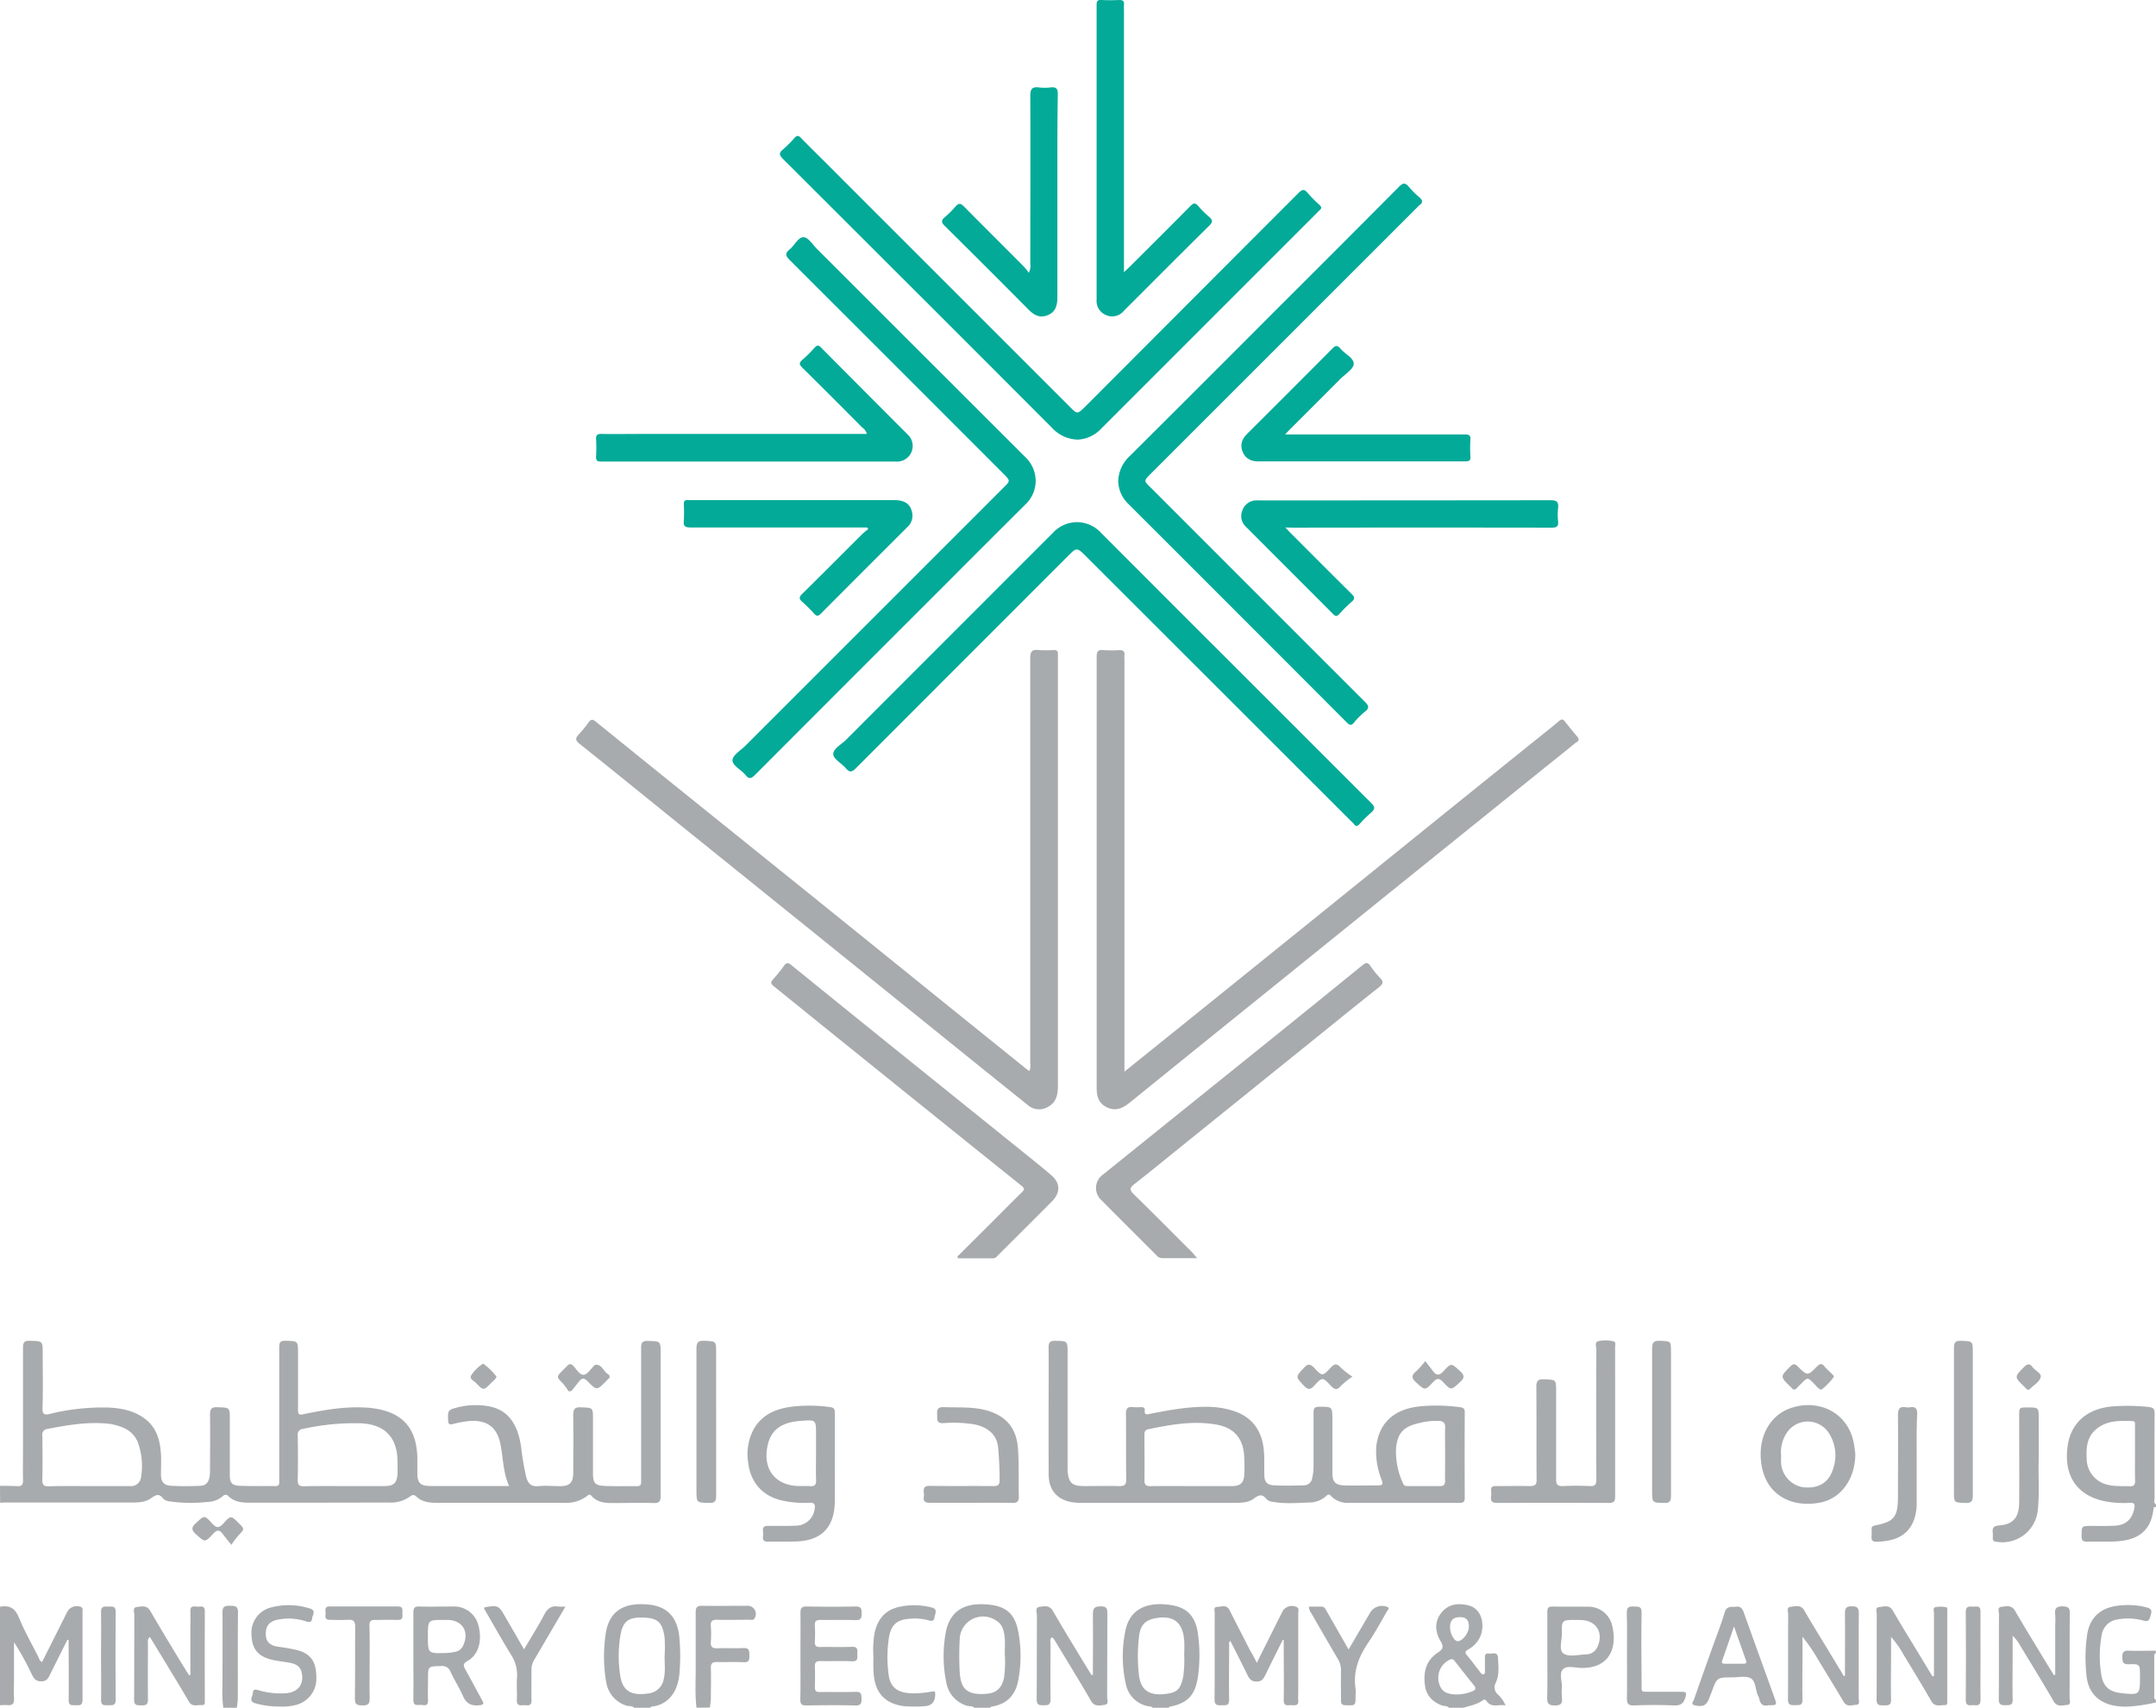 <svg xmlns="http://www.w3.org/2000/svg" viewBox="0 0 621.9 492.72"><defs><style>.cls-1{fill:#a8abad;}.cls-2{fill:#03aa98;}</style></defs><title>Asset 100</title><g id="Layer_2" data-name="Layer 2"><g id="Second_Layer" data-name="Second Layer"><path class="cls-1" d="M0,428.69c1.66,0,3.32,0,5,.09,1.26.08,1.66-.4,1.64-1.65-.07-3.83,0-7.66,0-11.49,0-8.95,0-17.89,0-26.84,0-1.49.37-2,1.92-1.95,3.75.09,3.76,0,3.76,3.7,0,5.24.11,10.49-.06,15.72-.06,2,.7,2,2.17,1.65a64.48,64.48,0,0,1,17.06-1.81c3.68.2,7.23.93,10.26,3.19,3.42,2.54,4.44,6.26,4.68,10.26.12,1.91,0,3.84,0,5.75,0,2.24.8,3.25,3,3.37,2.8.14,5.62.13,8.43,0,1.86-.08,2.7-1.47,2.72-4.15,0-5.43.08-10.86,0-16.29,0-1.74.41-2.3,2.2-2.23,3.51.14,3.51,0,3.51,3.57q0,8,0,15.91c0,2.3.57,3.08,2.85,3.18,3.44.15,6.89.05,10.34.09,1.23,0,1.06-.84,1.06-1.58,0-4,0-8.05,0-12.08,0-8.75,0-17.51,0-26.26,0-1.38.18-2.05,1.83-2,3.6.1,3.6,0,3.6,3.67,0,5.43,0,10.86,0,16.29,0,1.2.22,1.51,1.49,1.24,5.8-1.2,11.64-2.24,17.62-1.95a25,25,0,0,1,6,.95c6.06,1.82,9.07,6.13,9.31,13.37,0,1.53,0,3.06,0,4.6,0,2.87.84,3.72,3.79,3.73,5,0,10,0,14.95,0h7.72c-1.84-4.09-1.67-8.37-2.58-12.44-1.07-4.88-4.29-6.8-9.34-6.25a30.05,30.05,0,0,0-4.31.82c-1.1.28-1.32-.09-1.36-1.1-.13-2.87,0-3,2.78-3.72a21,21,0,0,1,9.1-.27c5.25,1,8.22,4.91,9.18,11.74a74.42,74.42,0,0,0,1.48,8.65c.49,1.83,1.38,2.82,3.5,2.61s4.21,0,6.32,0c2.69,0,3.69-1,3.72-3.7.05-5.56.09-11.12,0-16.67,0-1.79.34-2.47,2.27-2.37,3.44.16,3.44,0,3.44,3.43q0,7.86,0,15.72c0,2.54.56,3.37,3,3.5,3.25.18,6.51.06,9.77.09.83,0,1.14-.38,1.11-1.17,0-.51,0-1,0-1.53,0-12.4,0-24.79,0-37.18,0-1.61.44-2.07,2-2,3.64.09,3.64,0,3.64,3.62,0,13.67,0,27.35,0,41,0,1.68-.41,2.19-2.12,2.14-4-.12-7.92,0-11.88,0-2.19,0-4.37-.24-5.94-2.07-.47-.53-.78-.39-1.25,0a10,10,0,0,1-6.81,2q-18.3,0-36.61,0c-2.13,0-4.24-.25-5.88-1.81-.7-.67-1.22-.44-1.82,0a9.45,9.45,0,0,1-6.14,1.73q-20.11.06-40.25.05c-2.21,0-4.35-.26-6-1.9a1,1,0,0,0-1.5-.07,7.13,7.13,0,0,1-4.55,1.76,44.38,44.38,0,0,1-10.68-.14,3.22,3.22,0,0,1-2.09-.85c-1.14-1.55-2.11-1.07-3.38-.15-1.66,1.21-3.7,1.3-5.69,1.3q-17.82,0-35.65,0c-.76,0-1.53,0-2.29.07Zm99.47.07c3.83,0,7.66,0,11.49,0,2.62,0,3.56-.91,3.7-3.54.08-1.34,0-2.68,0-4-.2-6.62-3.76-10.19-10.36-10.56a68,68,0,0,0-16.89,1.61,1.64,1.64,0,0,0-1.53,1.94c.08,4.27.1,8.55,0,12.83,0,1.51.55,1.8,1.9,1.77C91.68,428.72,95.58,428.76,99.47,428.76Zm-73.91,0c4,0,7.91,0,11.86,0a2.9,2.9,0,0,0,3.28-2.7,19.75,19.75,0,0,0-.63-9,7.64,7.64,0,0,0-4.51-5.13,15.48,15.48,0,0,0-5.35-1.25c-5.59-.39-11,.52-16.49,1.59a1.64,1.64,0,0,0-1.51,1.95c.07,4.27.09,8.54,0,12.81,0,1.49.5,1.82,1.88,1.79C17.91,428.71,21.73,428.76,25.56,428.76Z"/><path class="cls-1" d="M621.9,434.82c-.69-.13-.7.37-.76.82-.83,6.53-5,8.77-10.83,9.09-2.74.15-5.5,0-8.24.09-1.25,0-1.65-.36-1.64-1.62,0-2.93,0-2.93,2.81-2.94,2.23,0,4.47.05,6.7-.06,3.31-.16,5.12-1.88,5.73-5.12.2-1.09-.08-1.55-1.23-1.49a28.64,28.64,0,0,1-7.62-.51c-8.33-1.86-11.59-8-10.38-16.07,1-6.74,5.95-10.78,13.27-11.26a57.17,57.17,0,0,1,10.13.2c1.57.17,1.67.81,1.66,2.05q-.06,12.08,0,24.15c0,.63-.42,1.42.4,1.9Zm-6.06-15.43c0-2.68,0-5.36,0-8,0-.55.16-1.33-.65-1.37-3.7-.14-7.42-.27-10.52,2.32-2.79,2.33-2.93,5.49-2.76,8.74a7.7,7.7,0,0,0,5.78,7.23c2.19.62,4.42.41,6.65.5,1.18.05,1.55-.4,1.53-1.55C615.8,424.62,615.84,422,615.84,419.39Z"/><path class="cls-1" d="M0,463.58c2.64-.5,4.29.31,5.4,3C7,470.5,9.09,474.17,11,477.93c.28.55.38,1.23,1.14,1.6l7.2-14.37a3.15,3.15,0,0,1,3.91-1.57c.78.3.55.94.55,1.46,0,8.5,0,17,0,25.49,0,1.68-1,1.45-2,1.45s-2,.2-2-1.46c.08-5.18,0-10.35,0-15.53v-1.81l-.35-.09q-2.51,5-5,10c-.54,1.09-.93,2-2.57,2s-2.16-.9-2.74-2.08a82.1,82.1,0,0,0-5.1-9.23v10.42c0,1.91-.11,3.84,0,5.74.13,1.66-.52,2.18-2.06,2A18.58,18.58,0,0,0,0,492Z"/><path class="cls-1" d="M417.92,492.72c-.56-.66-1.42-.42-2.12-.71-2.55-1-4.32-2.76-4.74-5.54-.58-3.84.19-7.34,3.63-9.62,1.55-1,1.81-1.72.83-3.37-1.56-2.64-1.8-5.56.19-8.1s4.74-2.94,7.79-2.21c4.21,1,4.82,6,3.45,9.1a8.16,8.16,0,0,1-3.51,3.68c-.75.45-1,.84-.3,1.62,1.28,1.5,2.43,3.12,3.66,4.66.3.37.58,1,1.17.79s.34-.9.36-1.38c0-1,0-2,0-3.06,0-.82-.08-1.66,1.09-1.48,1,.14,2.57-.72,2.67,1.19.12,2.42.45,4.9-.62,7.18a2.73,2.73,0,0,0,.58,3.41,9,9,0,0,1,2.22,3.18c-2-.43-4.06.86-5.49-1.32a.68.68,0,0,0-1-.22c-1.67,1.26-3.69,1.59-5.61,2.2Zm2.51-3.83a12.24,12.24,0,0,0,4.27-.92c.9-.35,1.19-.83.47-1.71-1.9-2.32-3.74-4.69-5.59-7.05-.48-.62-.89-.66-1.6-.25a5.76,5.76,0,0,0-2.9,6.65C415.73,488,417.23,488.9,420.43,488.89Zm-2.16-19.37c0,1.86,1.25,4.07,2.24,4,1.46-.1,3.19-2.41,3.19-4.24s-.69-2.69-2.59-2.69S418.26,467.46,418.27,469.52Z"/><path class="cls-1" d="M281,492.72c-.58-.66-1.44-.33-2.15-.59a8.53,8.53,0,0,1-5.86-6.52,37.9,37.9,0,0,1-.28-14.08c1.1-6.88,5.61-9.42,13-8.51,4.82.6,7.08,2.91,8,7.68a37.88,37.88,0,0,1,.05,13.88c-.73,4.35-3.21,7.13-7.73,7.81-.16,0-.3.22-.45.33Zm8.82-15.05c0-1.66.12-3.33,0-5-.17-1.91-.54-3.87-2.32-5a6.73,6.73,0,0,0-10.67,5.39,86.32,86.32,0,0,0,0,9.38c.31,4.7,1.93,6.76,7.87,6.24,2.87-.26,4.3-1.82,4.89-4.52A32.67,32.67,0,0,0,289.86,477.67Z"/><path class="cls-1" d="M182.89,492.72c-.64-.69-1.56-.35-2.33-.65a8.48,8.48,0,0,1-5.69-6.67,43.94,43.94,0,0,1-.17-13.92c1-7.18,5.94-9.29,12.76-8.48,5.36.63,8,4,8.5,9.43a58.62,58.62,0,0,1,0,10.68c-.51,5.1-3.2,8.75-8,9.29-.16,0-.3.21-.45.32Zm8.82-15a42.27,42.27,0,0,0,0-5.16c-.64-5-2.39-5.83-6.84-5.86-3.75,0-5.19,1.26-5.87,4.94a36.23,36.23,0,0,0-.09,11.8c.66,4.46,3.19,5.83,7.85,5.19a5.08,5.08,0,0,0,4.74-4.43C192,482.08,191.66,479.92,191.71,477.76Z"/><path class="cls-1" d="M332.42,492.72c-.23-.4-.64-.34-1-.41a8,8,0,0,1-6.65-6.34,36.58,36.58,0,0,1-.17-15.38c1.26-6.4,6.2-8.35,12.39-7.61,5.69.67,8.18,3.47,8.73,9.8a44.32,44.32,0,0,1-.21,11.27c-.85,5.13-2.95,7.33-8,8.36-.17,0-.31.2-.46.31Zm9.17-15.06c0-1.4.09-2.81,0-4.2-.37-5.42-3.1-7.53-8.36-6.55-2.91.55-4.25,2-4.64,5a47.31,47.31,0,0,0-.07,11.22c.49,4.63,3.06,6.11,7.53,5.63,3.67-.4,4.53-1.49,5.27-5.16A33.37,33.37,0,0,0,341.59,477.66Z"/><path class="cls-1" d="M621.9,491.18a47.87,47.87,0,0,1-8.63,1.24c-6.44,0-11.1-2.8-11.49-9.75a45.74,45.74,0,0,1,.36-11.63c.91-4.49,3.81-7,8.21-7.68a21.87,21.87,0,0,1,8.92.42c1.79.47,1.3,1.46,1,2.58s-.65,1.6-2,1.21a16.74,16.74,0,0,0-7.39-.34,5.38,5.38,0,0,0-4.7,4.85,32.69,32.69,0,0,0,0,11.42c.56,3.13,2.31,4.62,5.66,5,5.4.57,5.44.54,5.44-4.8v-.19c0-3.33,0-3.44-3.29-3.34-1.71.05-1.76-.76-1.81-2.07s.36-1.91,1.83-1.85c2.61.11,5.22,0,7.84,0V477c-.47.15-.46.55-.46.93v11.56c0,.37,0,.77.46.93Z"/><path class="cls-1" d="M200.91,492.72c-.5-4-.19-8-.24-12,0-5.18,0-10.35,0-15.52,0-1.38.37-1.93,1.83-1.9,4.34.08,8.69,0,13,0a2.36,2.36,0,0,1,2.18,3.58c-.36.69-1,.45-1.52.46-3.13,0-6.26.07-9.39,0-1.34,0-1.82.39-1.73,1.74a30.58,30.58,0,0,1,0,4.59c-.14,1.61.56,1.94,2,1.89,2.49-.1,5,.05,7.47-.06,1.68-.07,1.63.91,1.65,2.08s0,2.11-1.69,2c-2.55-.11-5.11,0-7.66-.05-1.32,0-1.8.36-1.76,1.73.09,2.93,0,5.87,0,8.81a25.84,25.84,0,0,1-.29,2.6Z"/><path class="cls-1" d="M64.41,492.72a36.6,36.6,0,0,1-.24-6.45c0-7,.06-14.06,0-21.08,0-1.85.88-1.89,2.24-1.89s2.26.07,2.24,1.91c-.1,8.36,0,16.73-.06,25.1a20,20,0,0,1-.29,2.41Z"/><path class="cls-1" d="M296.93,309a4.44,4.44,0,0,0,.24-2.35q0-58.37,0-116.72c0-2,.54-2.58,2.45-2.38a34,34,0,0,0,4.4,0c.82,0,1.19.31,1.14,1.13,0,.38,0,.77,0,1.15V313.06c0,2.43-.27,4.77-2.65,6.17a5,5,0,0,1-6.2-.53q-11.73-9.39-23.41-18.84l-36.5-29.45-41-33.05c-9.43-7.61-18.83-15.26-28.31-22.82-1.2-1-1.1-1.59-.22-2.57a34.94,34.94,0,0,0,2.91-3.55c.73-1.06,1.3-.85,2.12-.18q11.09,9,22.18,17.93L233,257.51q20.34,16.41,40.65,32.84,11.16,9,22.34,18A9.56,9.56,0,0,0,296.93,309Z"/><path class="cls-1" d="M324.29,309.23l16.33-13.14q17.36-14,34.71-28L412.56,238q16.1-13,32.21-25.94c1.64-1.32,3.3-2.61,4.9-4,.67-.58,1.12-.68,1.71.08,1.18,1.51,2.4,3,3.63,4.45.93,1.12-.24,1.48-.76,1.91-3.3,2.72-6.65,5.37-10,8.06l-45,36.28L364.38,287q-19.31,15.57-38.56,31.17c-2,1.6-4,2.51-6.49,1.34s-3-3.25-3-5.73q0-62.1,0-124.21c0-1.57.37-2.19,2-2a33.62,33.62,0,0,0,4.6,0c1.1,0,1.52.37,1.42,1.44-.05.51,0,1,0,1.54V309.23Z"/><path class="cls-2" d="M322.55,138.85a10.22,10.22,0,0,1,3.26-7.2q21-20.9,41.88-41.86,18-17.94,35.88-35.93c1.16-1.17,1.79-1.16,2.78,0a23.23,23.23,0,0,0,3,3c1,.84,1.23,1.54.06,2.37a5.38,5.38,0,0,0-.68.67l-76.83,76.83c-2,2-2,2,0,3.92q30.87,30.91,61.77,61.8c1.14,1.14,1.44,1.82,0,2.92a21.26,21.26,0,0,0-3.11,3.11c-.82,1-1.3.73-2.1-.06q-31.53-31.6-63.12-63.16A9.39,9.39,0,0,1,322.55,138.85Z"/><path class="cls-2" d="M298.74,138.77a9.36,9.36,0,0,1-3,6.81q-11.34,11.29-22.64,22.63-27.66,27.64-55.28,55.33c-1.08,1.08-1.74,1.39-2.79.05-1.21-1.54-3.81-2.66-3.73-4.31.07-1.43,2.37-2.78,3.72-4.13l74.41-74.42c2.05-2,2.05-2,0-4.06Q258.62,105.83,227.76,75c-1.29-1.29-1.28-2,.06-3.08s2.46-3.57,4-3.48c1.36.07,2.63,2.18,3.89,3.43q30,30,59.93,59.9A9.54,9.54,0,0,1,298.74,138.77Z"/><path class="cls-2" d="M310.59,150.65a9.55,9.55,0,0,1,7.11,3.19q18.89,18.94,37.81,37.83,20,20,40,40c1.16,1.15,1.14,1.78,0,2.77a41.57,41.57,0,0,0-3.4,3.37c-.54.58-1,.72-1.51,0a12.34,12.34,0,0,0-1.08-1.09L313,160.25c-2.27-2.26-2.51-2.27-4.72-.05q-30.7,30.7-61.38,61.43c-1.19,1.2-1.85,1.3-2.94,0s-3.53-2.62-3.6-4c-.09-1.59,2.3-2.8,3.64-4.14q29.79-29.83,59.62-59.66A9.57,9.57,0,0,1,310.59,150.65Z"/><path class="cls-2" d="M311,126.83a10.34,10.34,0,0,1-7.53-3.38q-22.93-23-45.93-45.95-15.85-15.85-31.73-31.69c-1-1-1.22-1.66,0-2.66a33.8,33.8,0,0,0,3.39-3.38c.7-.77,1.15-.68,1.83,0,1.8,1.9,3.69,3.72,5.54,5.57l72.09,72.1c2.08,2.08,2.12,2.08,4.25,0Q343.7,86.58,374.5,55.73c1.09-1.09,1.71-1.33,2.75,0a37.27,37.27,0,0,0,3.37,3.4c.6.56.68,1,0,1.55a8.84,8.84,0,0,0-.69.68Q348.8,92.5,317.63,123.68A9.87,9.87,0,0,1,311,126.83Z"/><path class="cls-1" d="M302.47,407.35c0-6.2.06-12.4,0-18.6,0-1.57.49-1.92,2-1.89,3.48.07,3.48,0,3.48,3.57v31.82c0,.71,0,1.41,0,2.11.29,3.52,1.32,4.43,4.84,4.4,3.32,0,6.65-.08,10,0,1.56.05,2.09-.35,2.07-2-.1-6.26,0-12.52-.08-18.78,0-1.64.49-2.18,2.05-2a16,16,0,0,0,2.3,0c.66,0,1.17.16,1.08.95-.14,1.28.48,1.24,1.48,1,5.88-1.17,11.77-2.25,17.82-2a25,25,0,0,1,5.83,1q9,2.67,9.31,12.95c.07,1.85,0,3.71.05,5.56,0,2.09.71,3,2.79,3.11,2.87.14,5.75.08,8.62,0a2.41,2.41,0,0,0,2.39-2.1,14.45,14.45,0,0,0,.39-3.41c0-5.17,0-10.35,0-15.52,0-1.25.36-1.63,1.62-1.64,3.82,0,3.82-.06,3.82,3.83,0,5.05,0,10.1,0,15.14,0,2.7.81,3.64,3.48,3.72,3.25.1,6.51,0,9.77,0,1.18,0,1.42-.33,1-1.48A21.93,21.93,0,0,1,397,417.16c.95-7.35,5.91-10.73,12.6-11.4a50.62,50.62,0,0,1,11.47.23c1,.14,1.44.36,1.44,1.47q-.06,12.36,0,24.73c0,1.1-.39,1.42-1.45,1.42-10.67,0-21.34,0-32,0a6.6,6.6,0,0,1-5.06-1.91c-.44-.48-.79-.72-1.39-.13a7.21,7.21,0,0,1-4.88,1.93c-3.5.12-7,.45-10.5-.18a3,3,0,0,1-1.91-.8c-1.27-1.65-2.33-1.14-3.72-.09s-3.36,1.16-5.14,1.17q-22.43,0-44.86,0c-4.92,0-8-2.1-8.89-5.94a14.77,14.77,0,0,1-.22-3C302.46,418.85,302.47,413.1,302.47,407.35Zm41.31,21.41c3.89,0,7.78,0,11.67,0,2.36,0,3.38-1,3.46-3.35a50,50,0,0,0-.06-5.74c-.41-4.88-3.09-7.79-8-8.65-6.66-1.17-13.18,0-19.68,1.36-1,.21-1.06.88-1.05,1.71,0,4.33.06,8.67,0,13,0,1.4.51,1.71,1.78,1.69C335.87,428.72,339.82,428.76,343.78,428.76Zm73.07-9.24c0-2.55-.08-5.1,0-7.65.06-1.37-.56-1.83-1.74-1.9a19.65,19.65,0,0,0-5.67.6c-4.54,1-6.34,2.81-6.75,7.32a21.75,21.75,0,0,0,2.06,10.19c.29.68.84.68,1.43.68,3.06,0,6.12,0,9.18,0,1.24,0,1.49-.52,1.47-1.61C416.81,424.62,416.85,422.07,416.85,419.52Z"/><path class="cls-1" d="M276.16,362.54l9.76-9.72c2.94-2.94,5.85-5.9,8.82-8.8.78-.76.83-1.17-.07-1.89q-20.91-16.77-41.76-33.59-14.9-12-29.79-24.05c-.79-.64-.86-1.09-.2-1.85a46,46,0,0,0,3.23-4c.73-1.06,1.3-.86,2.12-.19q14.19,11.52,28.42,23Q276,317,295.29,332.54c2.68,2.16,5.38,4.3,8,6.57s2.6,5,.17,7.49c-5.13,5.17-10.29,10.3-15.45,15.45-.44.45-.84,1-1.57,1H276.33Z"/><path class="cls-1" d="M345.33,363c-3.76,0-7,0-10.25,0a2.27,2.27,0,0,1-1.6-.93c-5.24-5.24-10.5-10.47-15.71-15.73a4.75,4.75,0,0,1,.46-7.51q24.15-19.46,48.3-38.9,13.28-10.7,26.48-21.45c1.1-.9,1.61-.79,2.35.31a28.36,28.36,0,0,0,2.77,3.42c1,1,.83,1.68-.27,2.55-5.46,4.32-10.86,8.7-16.27,13.07l-42.91,34.61c-3.82,3.09-7.62,6.21-11.5,9.22-1.35,1.05-1.38,1.69-.13,2.91,5.72,5.58,11.33,11.26,17,16.92C344.37,361.88,344.67,362.27,345.33,363Z"/><path class="cls-2" d="M370.76,152.19c.77.82,1.18,1.28,1.62,1.71,5.83,5.83,11.64,11.68,17.5,17.47.85.85,1.06,1.38,0,2.26a40.32,40.32,0,0,0-3.53,3.51c-.65.7-1.05.8-1.79.05-8.38-8.43-16.8-16.81-25.19-25.23a4.15,4.15,0,0,1-1.05-4.58,4.26,4.26,0,0,1,3.86-3,16.47,16.47,0,0,1,1.72,0q41.69,0,83.38-.05c1.81,0,2.33.53,2.15,2.23a18.16,18.16,0,0,0,0,3.83c.18,1.59-.51,1.85-1.93,1.85q-37.1-.06-74.18,0Z"/><path class="cls-2" d="M250.05,125.19a3.39,3.39,0,0,0-1.35-1.86c-5.72-5.75-11.44-11.5-17.22-17.19-.92-.91-1.11-1.44,0-2.35a41.75,41.75,0,0,0,3.53-3.51c.65-.71,1.09-.78,1.83,0q12.42,12.51,24.9,25a4.52,4.52,0,0,1-3.37,7.89q-42.43,0-84.87,0c-1.11,0-1.64-.18-1.56-1.45a43.37,43.37,0,0,0,0-5c-.06-1.2.36-1.54,1.53-1.52,3.7.07,7.41,0,11.11,0h65.5Z"/><path class="cls-2" d="M324.2,78.54c.87-.82,1.38-1.28,1.86-1.77,5.79-5.77,11.59-11.53,17.33-17.35.88-.9,1.41-.94,2.22,0a27,27,0,0,0,3.13,3.11c1.15,1,1.11,1.58,0,2.65-7.68,7.58-15.29,15.23-22.92,22.86-.55.55-1.1,1.08-1.63,1.63a4.33,4.33,0,0,1-5,1.3,4.4,4.4,0,0,1-2.87-4.52q0-42.52,0-85.06c0-1.08.28-1.45,1.38-1.39,1.72.08,3.46.09,5.17,0C324,0,324.32.4,324.21,1.44a12,12,0,0,0,0,1.34V78.54Z"/><path class="cls-2" d="M296.76,78.71a4.36,4.36,0,0,0,.43-2.57c0-16.17.06-32.33,0-48.5,0-2.09.63-2.64,2.53-2.41a14.22,14.22,0,0,0,3.26,0c1.63-.19,2.17.28,2.14,2C305,34.56,305,41.84,305,49.13q0,18.3,0,36.61c0,2.27-.45,4.22-2.75,5.18s-4,0-5.63-1.66q-12-12.11-24.14-24.11c-1-1-1-1.59.05-2.49a25.38,25.38,0,0,0,3.11-3.11c.9-1,1.47-.92,2.39,0,5.75,5.82,11.55,11.58,17.32,17.38A18.45,18.45,0,0,1,296.76,78.71Z"/><path class="cls-2" d="M250.15,152.19h-2.06c-16.28,0-32.56,0-48.84,0-1.52,0-2.2-.29-2-2a42.5,42.5,0,0,0,0-4.79c0-.81.29-1.19,1.12-1.11.25,0,.51,0,.76,0h58.8c2.75,0,4.38.93,5,2.94a4.46,4.46,0,0,1-1.24,4.89q-12.48,12.44-24.91,24.93c-.78.79-1.23.77-1.95,0a36,36,0,0,0-3.39-3.38c-1-.87-1-1.41,0-2.37,5.83-5.73,11.58-11.54,17.37-17.3a20.82,20.82,0,0,1,1.62-1.33Z"/><path class="cls-2" d="M370.7,125.34h39.53c4.09,0,8.18,0,12.26,0,1.17,0,1.76.19,1.66,1.54a31.91,31.91,0,0,0,0,4.79c.09,1.26-.43,1.45-1.54,1.45q-29.81,0-59.61,0c-2.11,0-3.75-.76-4.56-2.79s-.17-3.69,1.33-5.19q12.3-12.24,24.52-24.54c.94-1,1.53-1,2.38,0,1.27,1.56,3.93,2.72,3.81,4.43-.1,1.51-2.45,2.89-3.84,4.29q-7.17,7.2-14.36,14.37C371.84,124.11,371.42,124.57,370.7,125.34Z"/><path class="cls-1" d="M465.89,410.29c0,7.16,0,14.31,0,21.46,0,1.39-.32,1.88-1.81,1.88q-16.08-.09-32.18,0c-1.48,0-2-.48-1.79-1.87a8.34,8.34,0,0,0,0-1.73c-.11-1.25.68-1.28,1.59-1.27,3.19,0,6.39-.07,9.58,0,1.48,0,2-.36,1.95-1.91-.07-8.88,0-17.76-.07-26.63,0-1.7.35-2.33,2.18-2.26,3.53.15,3.53,0,3.53,3.57,0,8.43,0,16.86,0,25.29,0,1.53.43,2,1.95,1.94,2.61-.12,5.24-.12,7.85,0,1.49.06,1.8-.51,1.8-1.88q-.08-18.78,0-37.56c0-.8-.59-2.08.53-2.34a9.07,9.07,0,0,1,4.54.06c.65.19.33,1.15.34,1.75Q465.9,399.57,465.89,410.29Z"/><path class="cls-1" d="M240.79,421.16c0,4.09.06,8.18,0,12.26-.13,7.34-3.95,11.15-11.3,11.33-2.68.07-5.36,0-8,.06-1.11,0-1.51-.38-1.41-1.44a8.24,8.24,0,0,0,0-1.72c-.11-1.14.45-1.41,1.48-1.4,2.68,0,5.36.05,8-.06A5.49,5.49,0,0,0,235,435.3c.18-1.2-.1-1.79-1.46-1.72a29.09,29.09,0,0,1-8.16-.7c-5.69-1.38-9-5.39-9.61-11.2a15.2,15.2,0,0,1,1.67-9.4c2.56-4.42,6.86-6,11.54-6.49a43.44,43.44,0,0,1,10.5.19c1.13.15,1.33.61,1.32,1.58,0,4.54,0,9.07,0,13.6Zm-5.41-1.73v-5.55c0-4.25,0-4.25-4.32-3.94-5.82.42-8.76,2.67-9.7,7.4-1.17,5.9,1.55,10.29,7.13,11.24,1.67.29,3.43.08,5.15.2,1.3.09,1.81-.32,1.76-1.7C235.31,424.53,235.38,422,235.38,419.43Z"/><path class="cls-1" d="M535.17,419.45c0,7.27-4.16,13-10.29,14.1-8.66,1.6-16-2.67-16.92-12-.77-7.65,3-13.12,8-15.07,8.29-3.23,17.53.92,18.91,10.7C535,418.09,535.1,419,535.17,419.45Zm-21.4.51a22,22,0,0,0,0,2.3,7.58,7.58,0,0,0,6.22,6.82c4.4.52,7.44-1.18,8.7-5.1a11.79,11.79,0,0,0-1.44-10.92,7.24,7.24,0,0,0-11.65.05A10,10,0,0,0,513.77,420Z"/><path class="cls-1" d="M362.53,479.75c2.48-5,4.84-9.7,7.21-14.43a3.13,3.13,0,0,1,4-1.77c1.16.31.74,1.22.74,1.89,0,7.54,0,15.08,0,22.62,0,.83-.06,1.66,0,2.49.16,1.87-1.19,1.4-2.19,1.43s-2,.28-2-1.42c.09-5.17,0-10.35,0-15.52v-1.86l-.26-.07c-1.69,3.4-3.4,6.78-5.05,10.19-.53,1.08-1,1.86-2.5,1.86s-2.09-.73-2.66-1.91c-1.58-3.27-3.25-6.5-4.94-9.84-.52.46-.32,1-.33,1.42,0,5.18-.09,10.36,0,15.53,0,1.93-1.08,1.6-2.21,1.64s-2,.06-2-1.63c.08-8.31,0-16.61.05-24.92,0-.66-.46-1.81.72-1.83s2.7-.78,3.55.92c1.95,3.88,3.94,7.74,5.92,11.6C361.26,477.27,361.84,478.39,362.53,479.75Z"/><path class="cls-1" d="M280,433.59c-3.89,0-7.79,0-11.68,0-1.39,0-2.07-.31-1.84-1.79a4.43,4.43,0,0,0,0-1.15c-.22-1.49.34-2,1.89-1.95,6.06.09,12.13,0,18.19.06,1.28,0,1.77-.3,1.78-1.69,0-3.13-.15-6.25-.42-9.36-.3-3.57-2.76-5.89-6.79-6.73a36.47,36.47,0,0,0-9-.37c-2.13.09-1.75-1.17-1.81-2.43s0-2.26,1.85-2.19c4.51.18,9.06-.25,13.45,1.26,5,1.73,7.6,5.21,8,10.52.37,4.66.12,9.31.27,14,0,1.43-.46,1.88-1.88,1.85C288.07,433.54,284,433.59,280,433.59Z"/><path class="cls-1" d="M557.86,483.53c0-6,0-12,0-17.95,0-.65-.38-1.66.41-1.88a7.86,7.86,0,0,1,3,0c.53.06.42.71.42,1.14q0,12.93,0,25.85c0,.55.12,1.32-.73,1.28-1.36-.05-2.86.61-3.87-1.16-2.67-4.65-5.48-9.21-8.24-13.8a26.57,26.57,0,0,0-3.37-4.71v5.22c0,4.28-.09,8.56,0,12.83.06,1.88-1,1.66-2.18,1.68s-2,0-2-1.64c.08-8.17,0-16.34.06-24.51,0-.77-.58-2.1.7-2.21s2.89-.76,3.91,1c2.26,3.92,4.65,7.77,7,11.64q2.22,3.68,4.45,7.35Z"/><path class="cls-1" d="M315.24,483.2c0-5.79.08-11.57,0-17.36,0-1.83.45-2.4,2.31-2.37,1.62,0,1.88.61,1.87,2-.06,8.05,0,16.1-.06,24.15,0,.78.58,2.1-.66,2.25s-3,.72-4-1.14c-2-3.51-4.1-6.91-6.17-10.36l-4.36-7.2c-.2-.32-.35-.69-.85-.72-.56.58-.29,1.32-.29,2,0,5.3-.08,10.6,0,15.9,0,1.67-.81,1.65-2,1.66s-2,0-2-1.67c.08-8.12,0-16.23.07-24.34,0-.81-.68-2.2.73-2.38s2.86-.61,3.87,1.15c2.66,4.64,5.48,9.21,8.25,13.8.95,1.58,1.92,3.15,2.89,4.72Z"/><path class="cls-1" d="M54.91,483.21V470.47c0-1.86.06-3.71,0-5.56S56,463.54,57,463.55s2.09-.42,2.08,1.34c-.06,8.56,0,17.12,0,25.68,0,.62.14,1.45-.84,1.38-1.3-.1-2.79.66-3.75-1-2.07-3.59-4.25-7.12-6.4-10.67-1.6-2.65-3.22-5.29-4.87-8-.82.77-.53,1.52-.54,2.17,0,5.3-.08,10.61,0,15.91,0,1.63-.75,1.7-2,1.68s-2,0-2-1.65c.08-8.18,0-16.35.06-24.53,0-.77-.59-2.07.72-2.21s2.86-.64,3.88,1.12c2.7,4.7,5.54,9.32,8.35,14,.93,1.55,1.91,3.08,2.87,4.62Z"/><path class="cls-1" d="M532.18,483.53c0-6,.05-12,0-18,0-1.54.34-2.08,2-2.08s2,.6,2,2.11c-.06,8.11,0,16.21-.05,24.32,0,.71.54,1.94-.73,2s-2.66.73-3.6-.87c-2.4-4.06-4.88-8.08-7.33-12.11a50.3,50.3,0,0,0-4.54-6.66v5.62c0,4.15-.09,8.31,0,12.45.06,1.9-1,1.62-2.19,1.66s-2,0-2-1.66c.08-8.17,0-16.34.06-24.51,0-.77-.58-2.08.71-2.2s2.89-.73,3.91,1c2.26,3.92,4.65,7.77,7,11.64l4.44,7.34Z"/><path class="cls-1" d="M592.83,483.2V468.73a22.88,22.88,0,0,0,0-2.87c-.23-1.81.38-2.46,2.28-2.38,1.48.06,1.94.41,1.92,1.94-.07,8.11,0,16.22-.06,24.33,0,.75.6,2.07-.74,2.16s-2.82.71-3.87-1.09c-3.16-5.46-6.49-10.83-9.76-16.23a10.94,10.94,0,0,0-2.05-2.65v5c0,4.47-.08,8.94,0,13.41.05,1.69-.84,1.62-2,1.64s-2-.06-2-1.68c.08-8.18,0-16.35.06-24.52,0-.76-.59-2.06.73-2.19s2.87-.64,3.89,1.12c2.54,4.42,5.23,8.75,7.86,13.12,1.11,1.83,2.23,3.64,3.34,5.46Z"/><path class="cls-1" d="M119.24,477.74c0-4.15,0-8.31,0-12.46,0-1.28.28-1.81,1.68-1.77,3.26.1,6.52,0,9.78,0a7.21,7.21,0,0,1,7.28,5.36c1.21,4.45.08,8.58-3.13,10.36-1.38.77-1.21,1.39-.6,2.47,1.62,2.9,3.15,5.84,4.76,8.74.57,1,.66,1.43-.81,1.57-2.27.21-3.67-.47-4.62-2.6-1.05-2.39-2.48-4.61-3.59-7a2.57,2.57,0,0,0-2.77-1.72c-3.76.1-3.76,0-3.76,3.7,0,2.05-.07,4.09,0,6.13s-1.27,1.34-2.23,1.38-2,.31-2-1.39C119.3,486.3,119.24,482,119.24,477.74Zm4.19-5.69c0,5,0,5,5,4.89a16.32,16.32,0,0,0,3-.39,3,3,0,0,0,2.15-1.75c1.9-4-.21-7.41-4.56-7.42h-1C123.43,467.38,123.43,467.38,123.43,472.05Z"/><path class="cls-1" d="M230.89,477.64c0-4.08.05-8.17,0-12.26,0-1.37.31-1.9,1.8-1.88,4.72.1,9.45.11,14.17,0,1.64,0,1.67.76,1.69,2s-.15,2-1.73,1.94c-3.32-.12-6.64,0-10-.06-1.27,0-1.89.26-1.78,1.67a37.16,37.16,0,0,1,0,4.6c-.05,1.16.36,1.57,1.53,1.55,3.07-.06,6.14.07,9.2-.06,1.8-.07,1.52,1,1.53,2.11s.23,2.15-1.56,2.07c-3-.13-6,0-9-.06-1.37-.05-1.77.44-1.7,1.75.09,1.91.07,3.84,0,5.75,0,1.09.37,1.44,1.44,1.43,3.45-.05,6.9.06,10.35-.06,1.65-.06,1.65.77,1.68,2s-.16,2-1.74,1.93c-4.72-.11-9.45-.08-14.17,0-1.34,0-1.77-.38-1.75-1.73C230.94,486.07,230.89,481.86,230.89,477.64Z"/><path class="cls-1" d="M206.58,410.28c0,7.1,0,14.19,0,21.28,0,1.54-.33,2.12-2,2.07-3.69-.1-3.69,0-3.69-3.79,0-13.54,0-27.09,0-40.64,0-1.8.36-2.45,2.28-2.35,3.4.16,3.4,0,3.4,3.5Z"/><path class="cls-1" d="M510,492c-1.46.41-2.28-.39-2.58-2A5.7,5.7,0,0,0,507,489c-.65-1.64-.58-4-2-4.78s-3.47-.26-5.25-.26c-4.49,0-4.49,0-6.05,4.3-.17.48-.39.94-.56,1.43-.82,2.32-1.83,2.88-4.24,2.34-1.34-.29-.45-1.14-.3-1.59,1.7-4.94,3.47-9.85,5.22-14.77,1.24-3.48,2.61-6.92,3.66-10.45.6-2,2-1.5,3.3-1.66s1.84.58,2.24,1.73c2.9,8.16,5.86,16.3,8.8,24.45C512.63,492,512.62,492,510,492Zm-9.83-22.7c-1.25,3.61-2.28,6.67-3.37,9.72-.28.8,0,1,.74,1,1.79,0,3.57,0,5.35,0,.63,0,1-.21.75-.92C502.55,476,501.46,472.91,500.18,469.29Z"/><path class="cls-1" d="M446.33,477.71c0-4.21,0-8.42,0-12.63,0-1.15.31-1.59,1.51-1.56,3.38.07,6.76,0,10.14.05a7,7,0,0,1,7.08,5.57c1.47,6.11-.66,12.21-8.89,12.1-1.82,0-4.17-.83-5.33.39s-.23,3.41-.3,5.18a19.52,19.52,0,0,0,0,3.06c.19,1.64-.32,2.18-2.07,2.19s-2.23-.6-2.18-2.29C446.4,485.75,446.33,481.73,446.33,477.71Zm8.36-10.33c-4.18,0-4.23,0-4.16,4,0,1.95-.91,4.71.41,5.65,1.62,1.15,4.31.38,6.53.29a3.58,3.58,0,0,0,3.25-2c2-4.21-.28-7.91-4.88-7.91Z"/><path class="cls-1" d="M482,410.31c0,7.09,0,14.18,0,21.27,0,1.56-.36,2.1-2,2.05-3.44-.1-3.45,0-3.45-3.46,0-13.66,0-27.33,0-41,0-1.83.43-2.42,2.31-2.32,3.14.16,3.14,0,3.14,3.15Z"/><path class="cls-1" d="M563.62,410.29c0-7.09,0-14.18,0-21.27,0-1.6.27-2.25,2.06-2.17,3.38.14,3.38,0,3.38,3.5,0,13.67,0,27.33,0,41,0,1.66-.29,2.38-2.17,2.29-3.27-.16-3.27,0-3.27-3.24Z"/><path class="cls-1" d="M80.22,492.36a23.57,23.57,0,0,1-6.46-.9c-2.24-.56-.85-2-.81-3,0-1.3.94-1,1.8-.74a22.34,22.34,0,0,0,7.76.81c3.53-.28,5.28-2.65,4.48-6.08-.43-1.84-1.89-2.44-3.54-2.73s-3-.43-4.52-.74c-4.38-.91-6.23-3.05-6.39-7.3a7.48,7.48,0,0,1,5.65-7.9,20.08,20.08,0,0,1,11.13.28c2,.57.8,1.9.7,2.93-.12,1.23-.91,1.05-1.79.8a15.78,15.78,0,0,0-8.48-.4c-2.29.6-3.19,2-3.06,4.41.1,1.93,1.19,2.94,3.52,3.32a53,53,0,0,1,5.63,1c3.87,1.05,5.44,3.45,5.41,7.91a7.78,7.78,0,0,1-6,7.91A16.57,16.57,0,0,1,80.22,492.36Z"/><path class="cls-1" d="M588.08,421.34c-.2,4.25.29,9.41-.3,14.57a10.28,10.28,0,0,1-12.11,8.89.89.89,0,0,1-.85-1,11.14,11.14,0,0,0,0-1.53c-.21-1.5.27-2,1.91-2.16,4-.3,5.67-2.3,5.7-6.66.07-8.3,0-16.59,0-24.89,0-2.48,0-2.48,2.44-2.48,3.2,0,3.2,0,3.2,3.27Z"/><path class="cls-1" d="M552.88,421.15c0,4.21,0,8.43,0,12.65-.09,5.59-2.52,9.15-7,10.41a19.62,19.62,0,0,1-4.53.61c-1.22.05-1.6-.41-1.49-1.55a18.57,18.57,0,0,0,0-2.11c0-.6.21-.86.86-1,5.65-1.12,6.72-2.4,6.75-8.35,0-7.8.08-15.59,0-23.38,0-1.91.43-2.76,2.4-2.39a3.09,3.09,0,0,0,1,0c1.65-.28,2.19.32,2.14,2.06C552.79,412.46,552.88,416.8,552.88,421.15Z"/><path class="cls-1" d="M251.93,478a30.32,30.32,0,0,1,.34-6.86c.88-4,3.08-6.67,7.18-7.54a20.08,20.08,0,0,1,9.28.19c1.33.34,1.32,1.08,1,2.14s-.16,2.12-1.84,1.58a15.11,15.11,0,0,0-5.69-.44c-3.41.24-5.09,1.72-5.73,5.06a37.34,37.34,0,0,0-.21,10.5c.37,4.1,2.46,5.73,6.6,5.92a29,29,0,0,0,5.9-.49c1.06-.17,1,0,1,1-.11,2.26-1.29,3.18-3.35,3.23a35.54,35.54,0,0,1-5.93-.06c-5.4-.8-8.17-4-8.49-9.66C251.85,481,251.93,479.49,251.93,478Z"/><path class="cls-1" d="M163.1,463.54c-3.15,5.37-6.07,10.38-9,15.35a5.26,5.26,0,0,0-.79,2.88c0,2.94-.05,5.88,0,8.81.05,1.91-1.26,1.34-2.23,1.4s-2.06.23-2-1.45c.12-2.17-.12-4.36.06-6.51a10.79,10.79,0,0,0-1.87-6.82c-2.5-4.08-4.84-8.26-7.24-12.4-.18-.31-.46-.63-.31-1.05,3.9-.68,4.11-.59,6,2.71,1.79,3.07,3.56,6.15,5.44,9.41,2.07-3.52,4.13-6.75,5.89-10.13.95-1.82,2.14-2.51,4.08-2.21A16.26,16.26,0,0,0,163.1,463.54Z"/><path class="cls-1" d="M377.56,463.54c1.2,0,2.39,0,3.58,0,.91,0,1.15.63,1.5,1.24L389,475.91c2.09-3.57,4.09-7,6.07-10.36a4,4,0,0,1,4.9-2c1.2.36.28,1,.06,1.41-1.71,3-3.34,6-5.28,8.86-2.79,4.08-4.49,8.36-3.74,13.39a13.36,13.36,0,0,1,0,2.1c0,2.82,0,2.76-2.85,2.69-1.16,0-1.37-.51-1.35-1.51,0-2.81-.05-5.62,0-8.42a6.4,6.4,0,0,0-1-3.59c-2.56-4.34-5.07-8.7-7.58-13.06A3.06,3.06,0,0,1,377.56,463.54Z"/><path class="cls-1" d="M106.63,479.71c0,3.38-.08,6.77,0,10.15.06,1.62-.31,2.24-2.08,2.19s-2.2-.35-2.18-2.11c.11-6.83,0-13.67.09-20.5,0-1.75-.52-2.22-2.17-2.09s-3.45,0-5.17,0c-1.49.06-1.26-1-1.2-1.81s-.54-2.05,1.14-2.05c6.58,0,13.16,0,19.74,0,1.63,0,1.23,1.1,1.26,2s.26,2-1.33,1.9c-2.17-.09-4.35,0-6.51,0-1.26-.05-1.67.37-1.65,1.63C106.67,472.55,106.63,476.13,106.63,479.71Z"/><path class="cls-1" d="M469.3,477.61c0-4.09.08-8.18-.05-12.26-.05-1.65.63-1.9,2-1.84s2.3-.15,2.27,1.79c-.12,6.77-.06,13.54,0,20.3,0,2.84-.3,2.49,2.6,2.51s5.87,0,8.81,0c1.18,0,1.7,0,1.26,1.53-.53,1.82-1.36,2.51-3.34,2.41-3.82-.18-7.66-.15-11.49,0-1.77.07-2.11-.55-2.07-2.17C469.37,485.78,469.3,481.69,469.3,477.61Z"/><path class="cls-1" d="M29.14,477.77c0-4.21.08-8.42,0-12.63-.05-1.71.87-1.65,2-1.61s2.26-.34,2.24,1.59q-.13,12.63,0,25.27c0,1.93-1.12,1.57-2.22,1.6s-2.09.15-2-1.58C29.22,486.2,29.14,482,29.14,477.77Z"/><path class="cls-1" d="M571.29,477.84c0,4.21-.08,8.42,0,12.63,0,1.82-1.05,1.53-2.11,1.51s-2.16.38-2.15-1.47q.1-12.72,0-25.45c0-1.8,1-1.53,2.11-1.52s2.19-.38,2.14,1.47C571.22,469.29,571.29,473.56,571.29,477.84Z"/><path class="cls-1" d="M411.11,392.7c.94,1.21,1.58,2,2.18,2.82,1,1.36,1.84,1.47,3.09.1,2.25-2.48,2.26-2.31,4.67-.13,1.4,1.27,1.54,2,0,3.38-2.48,2.22-2.45,2.38-4.8-.12-1.08-1.15-1.74-1.21-2.85,0-2.4,2.56-2.37,2.4-4.94.09-1.47-1.33-1.26-2.14.1-3.25A24.68,24.68,0,0,0,411.11,392.7Z"/><path class="cls-1" d="M529,397.09c0,.58-3.42,4-3.75,3.85-.93-.34-1.45-1.21-2.12-1.87-1.74-1.68-1.73-1.7-3.48.05-.4.4-.84.78-1.21,1.22-.56.67-1.1.82-1.69.05a2.29,2.29,0,0,0-.27-.27c-3.09-3-3-2.92,0-5.93.92-.9,1.38-.64,2.14.11,2.73,2.69,2.79,2.7,5.45,0,.84-.86,1.44-1.08,2.26,0,.6.74,1.35,1.36,2,2C528.68,396.61,528.89,396.91,529,397.09Z"/><path class="cls-1" d="M390.11,397.19a24.07,24.07,0,0,0-3.26,2.6c-1.09,1.28-1.8,1.3-3,0-2.31-2.51-2.47-2.52-4.75,0-1.16,1.28-1.82,1.2-3,0-2.43-2.61-2.42-2.48,0-5.12,1.18-1.27,1.84-1.19,3,0,2.26,2.45,2.42,2.46,4.73-.07,1.2-1.31,1.91-1.17,3,.06A24.14,24.14,0,0,0,390.11,397.19Z"/><path class="cls-1" d="M164,401.41a18.86,18.86,0,0,0-1.56-2.16c-2-2.05-2-2,0-4,.4-.41.83-.79,1.21-1.22s.93-.67,1.58-.09c1.06,1,1.86,2.86,3.21,2.69,1.12-.14,2-1.76,3.06-2.72,0-.05.09-.12.14-.13,2-.24,2.4,1.87,3.7,2.66.68.42.72,1,0,1.54a6.88,6.88,0,0,0-.54.54c-2.63,2.66-2.67,2.7-5.31,0-.94-.95-1.6-1-2.41,0s-1.49,1.88-2.24,2.83Z"/><path class="cls-1" d="M66.73,445.72c-1.14-1.44-1.84-2.26-2.48-3.14-1-1.3-1.71-1.2-2.81,0-2.36,2.54-2.35,2.39-5,0-1.37-1.26-1.16-2,.07-3.12,2.41-2.25,2.43-2.39,4.59,0,1.25,1.37,2,1.6,3.38.06,2.08-2.36,2.2-2.26,4.38-.07,1.73,1.72,1.7,1.69-.09,3.56A31.42,31.42,0,0,0,66.73,445.72Z"/><path class="cls-1" d="M143.23,397.22c-.25.77-1,1.22-1.56,1.8-2.18,2.22-2.22,2.24-4.36,0-.6-.63-2-1.16-1.4-2.18a11.26,11.26,0,0,1,3.35-3.35.27.27,0,0,1,.18,0A17.77,17.77,0,0,1,143.23,397.22Z"/><path class="cls-1" d="M585.12,401c-.6-.1-.86-.58-1.21-.92-2.92-2.82-2.87-2.78-.13-5.61,1-1,1.65-1.18,2.53,0,.75,1,2.54,1.72,2.35,2.77-.28,1.48-2,2.32-3.09,3.48A2.11,2.11,0,0,1,585.12,401Z"/></g></g></svg>